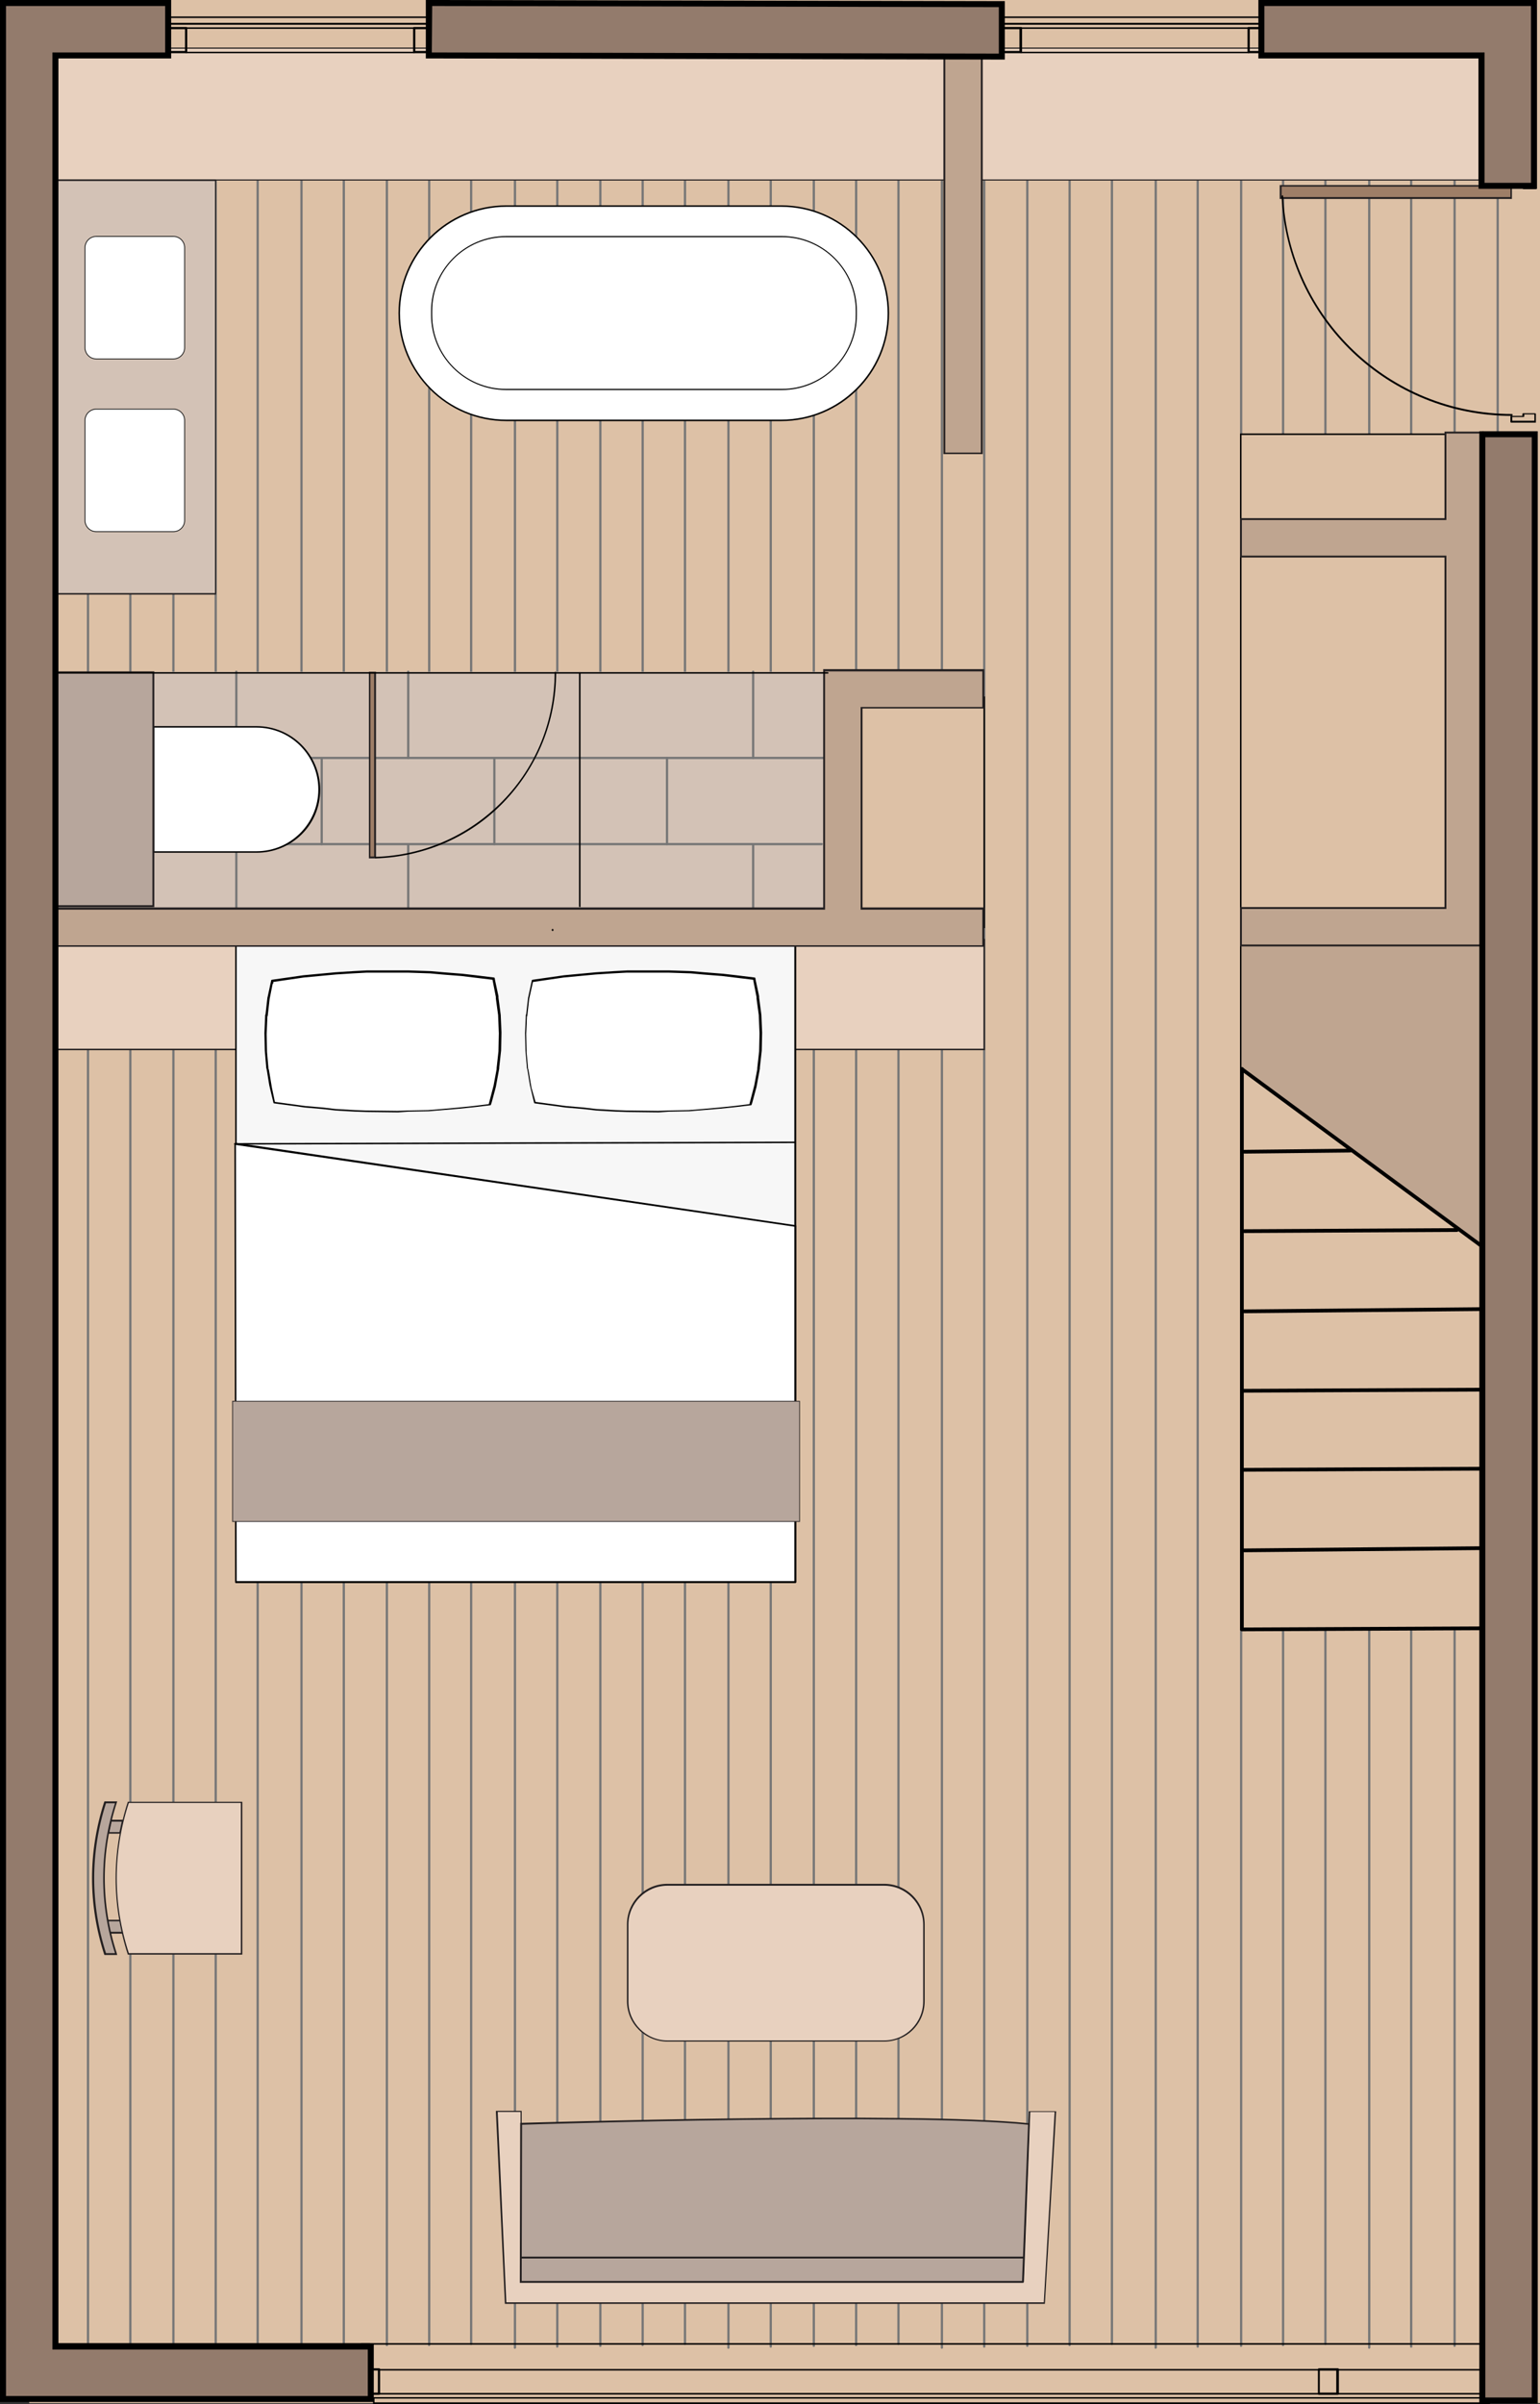 <?xml version="1.0" encoding="UTF-8"?> <svg xmlns="http://www.w3.org/2000/svg" width="411.2" height="641.7" xml:space="preserve" version="1.1"><rect width="100%" height="100%" fill="#333333" stroke="none"/>  <g> <title>Layer 1</title> <g id="svg_1"> <g id="svg_2"> <rect id="svg_3" height="641.4" width="403.4" fill="#DDC1A6" y="0" x="7.8"></rect> </g> <g id="svg_4"> <path id="svg_5" d="m125.8,625.9c-0.2,0 -0.3,-0.1 -0.3,-0.3l0,-587.1c0,-0.2 0.1,-0.3 0.3,-0.3s0.3,0.1 0.3,0.3l0,587.1c0,0.2 -0.1,0.3 -0.3,0.3z" fill="#767676"></path> </g> <g id="svg_6"> <path id="svg_7" d="m114.6,626.2c-0.2,0 -0.3,-0.1 -0.3,-0.3l0,-587.4c0,-0.2 0.1,-0.3 0.3,-0.3s0.3,0.1 0.3,0.3l0,587.4c0,0.1 -0.2,0.3 -0.3,0.3z" fill="#767676"></path> </g> <g id="svg_8"> <path id="svg_9" d="m137.5,626.9c-0.2,0 -0.3,-0.1 -0.3,-0.3l0,-587.9c0,-0.2 0.1,-0.3 0.3,-0.3s0.3,0.1 0.3,0.3l0,587.9c0,0.1 -0.1,0.3 -0.3,0.3z" fill="#767676"></path> </g> <g id="svg_10"> <path id="svg_11" d="m148.8,626.6c-0.2,0 -0.3,-0.1 -0.3,-0.3l0,-587.6c0,-0.2 0.1,-0.3 0.3,-0.3s0.3,0.1 0.3,0.3l0,587.6c0,0.2 -0.2,0.3 -0.3,0.3z" fill="#767676"></path> </g> <g id="svg_12"> <path id="svg_13" d="m160.3,626.4c-0.2,0 -0.3,-0.1 -0.3,-0.3l0,-587.4c0,-0.2 0.1,-0.3 0.3,-0.3s0.3,0.1 0.3,0.3l0,587.4c0,0.2 -0.1,0.3 -0.3,0.3z" fill="#767676"></path> </g> <g id="svg_14"> <path id="svg_15" d="m182.9,625.9c-0.2,0 -0.3,-0.1 -0.3,-0.3l0,-587.1c0,-0.2 0.1,-0.3 0.3,-0.3s0.3,0.1 0.3,0.3l0,587.1c0,0.2 -0.2,0.3 -0.3,0.3z" fill="#767676"></path> </g> <g id="svg_16"> <path id="svg_17" d="m171.6,626.2c-0.2,0 -0.3,-0.1 -0.3,-0.3l0,-587.4c0,-0.2 0.1,-0.3 0.3,-0.3s0.3,0.1 0.3,0.3l0,587.4c0,0.1 -0.2,0.3 -0.3,0.3z" fill="#767676"></path> </g> <g id="svg_18"> <path id="svg_19" d="m194.5,626.9c-0.2,0 -0.3,-0.1 -0.3,-0.3l0,-587.9c0,-0.2 0.1,-0.3 0.3,-0.3s0.3,0.1 0.3,0.3l0,587.9c0,0.1 -0.1,0.3 -0.3,0.3z" fill="#767676"></path> </g> <g id="svg_20"> <path id="svg_21" d="m205.8,626.6c-0.2,0 -0.3,-0.1 -0.3,-0.3l0,-587.6c0,-0.2 0.1,-0.3 0.3,-0.3s0.3,0.1 0.3,0.3l0,587.6c0,0.2 -0.1,0.3 -0.3,0.3z" fill="#767676"></path> </g> <g id="svg_22"> <path id="svg_23" d="m217.3,626.4c-0.2,0 -0.3,-0.1 -0.3,-0.3l0,-587.4c0,-0.2 0.1,-0.3 0.3,-0.3s0.3,0.1 0.3,0.3l0,587.4c0,0.2 -0.1,0.3 -0.3,0.3z" fill="#767676"></path> </g> <g id="svg_24"> <path id="svg_25" d="m239.9,625.9c-0.2,0 -0.3,-0.1 -0.3,-0.3l0,-587.1c0,-0.2 0.1,-0.3 0.3,-0.3s0.3,0.1 0.3,0.3l0,587.1c0,0.2 -0.2,0.3 -0.3,0.3z" fill="#767676"></path> </g> <g id="svg_26"> <path id="svg_27" d="m228.6,626.2c-0.2,0 -0.3,-0.1 -0.3,-0.3l0,-587.4c0,-0.2 0.1,-0.3 0.3,-0.3s0.3,0.1 0.3,0.3l0,587.4c0,0.1 -0.1,0.3 -0.3,0.3z" fill="#767676"></path> </g> <g id="svg_28"> <path id="svg_29" d="m11.8,625.7c-0.2,0 -0.3,-0.1 -0.3,-0.3l0,-587.1c0,-0.2 0.1,-0.3 0.3,-0.3s0.3,0.1 0.3,0.3l0,587.1c0,0.2 -0.1,0.3 -0.3,0.3z" fill="#767676"></path> </g> <g id="svg_30"> <path id="svg_31" d="m23.5,626.7c-0.2,0 -0.3,-0.1 -0.3,-0.3l0,-587.9c0,-0.2 0.1,-0.3 0.3,-0.3s0.3,0.1 0.3,0.3l0,587.9c0,0.1 -0.2,0.3 -0.3,0.3z" fill="#767676"></path> </g> <g id="svg_32"> <path id="svg_33" d="m34.8,626.4c-0.2,0 -0.3,-0.1 -0.3,-0.3l0,-587.6c0,-0.2 0.1,-0.3 0.3,-0.3s0.3,0.1 0.3,0.3l0,587.6c0,0.2 -0.2,0.3 -0.3,0.3z" fill="#767676"></path> </g> <g id="svg_34"> <path id="svg_35" d="m46.3,626.2c-0.2,0 -0.3,-0.1 -0.3,-0.3l0,-587.4c0,-0.2 0.1,-0.3 0.3,-0.3s0.3,0.1 0.3,0.3l0,587.4c0,0.2 -0.2,0.3 -0.3,0.3z" fill="#767676"></path> </g> <g id="svg_36"> <path id="svg_37" d="m68.8,625.7c-0.2,0 -0.3,-0.1 -0.3,-0.3l0,-587.1c0,-0.2 0.1,-0.3 0.3,-0.3s0.3,0.1 0.3,0.3l0,587.1c0,0.2 -0.1,0.3 -0.3,0.3z" fill="#767676"></path> </g> <g id="svg_38"> <path id="svg_39" d="m57.6,626c-0.2,0 -0.3,-0.1 -0.3,-0.3l0,-587.4c0,-0.2 0.1,-0.3 0.3,-0.3s0.3,0.1 0.3,0.3l0,587.4c0,0.1 -0.2,0.3 -0.3,0.3z" fill="#767676"></path> </g> <g id="svg_40"> <path id="svg_41" d="m80.5,626.7c-0.2,0 -0.3,-0.1 -0.3,-0.3l0,-587.9c0,-0.2 0.1,-0.3 0.3,-0.3s0.3,0.1 0.3,0.3l0,587.9c0,0.1 -0.1,0.3 -0.3,0.3z" fill="#767676"></path> </g> <g id="svg_42"> <path id="svg_43" d="m91.8,626.4c-0.2,0 -0.3,-0.1 -0.3,-0.3l0,-587.6c0,-0.2 0.1,-0.3 0.3,-0.3s0.3,0.1 0.3,0.3l0,587.6c0,0.2 -0.2,0.3 -0.3,0.3z" fill="#767676"></path> </g> <g id="svg_44"> <path id="svg_45" d="m103.3,626.2c-0.2,0 -0.3,-0.1 -0.3,-0.3l0,-587.4c0,-0.2 0.1,-0.3 0.3,-0.3s0.3,0.1 0.3,0.3l0,587.4c0,0.2 -0.1,0.3 -0.3,0.3z" fill="#767676"></path> </g> <g id="svg_46"> <path id="svg_47" d="m251.5,626.9c-0.2,0 -0.3,-0.1 -0.3,-0.3l0,-587.9c0,-0.2 0.1,-0.3 0.3,-0.3s0.3,0.1 0.3,0.3l0,587.9c0,0.1 -0.1,0.3 -0.3,0.3z" fill="#767676"></path> </g> <g id="svg_48"> <path id="svg_49" d="m262.8,626.6c-0.2,0 -0.3,-0.1 -0.3,-0.3l0,-587.6c0,-0.2 0.1,-0.3 0.3,-0.3s0.3,0.1 0.3,0.3l0,587.6c0,0.2 -0.1,0.3 -0.3,0.3z" fill="#767676"></path> </g> <g id="svg_50"> <path id="svg_51" d="m274.3,626.4c-0.2,0 -0.3,-0.1 -0.3,-0.3l0,-582.3c0,-0.2 0.1,-0.3 0.3,-0.3s0.3,0.1 0.3,0.3l0,582.3c0,0.2 -0.1,0.3 -0.3,0.3z" fill="#767676"></path> </g> <g id="svg_52"> <path id="svg_53" d="m296.9,625.9c-0.2,0 -0.3,-0.1 -0.3,-0.3l0,-581.8c0,-0.2 0.1,-0.3 0.3,-0.3s0.3,0.1 0.3,0.3l0,581.8c0,0.2 -0.1,0.3 -0.3,0.3z" fill="#767676"></path> </g> <g id="svg_54"> <path id="svg_55" d="m285.6,626.2c-0.2,0 -0.3,-0.1 -0.3,-0.3l0,-582c0,-0.2 0.1,-0.3 0.3,-0.3s0.3,0.1 0.3,0.3l0,582c0,0.1 -0.1,0.3 -0.3,0.3z" fill="#767676"></path> </g> <g id="svg_56"> <path id="svg_57" d="m308.6,626.9c-0.2,0 -0.3,-0.1 -0.3,-0.3l0,-582.5c0,-0.2 0.1,-0.3 0.3,-0.3s0.3,0.1 0.3,0.3l0,582.5c0,0.1 -0.2,0.3 -0.3,0.3z" fill="#767676"></path> </g> <g id="svg_58"> <path id="svg_59" d="m319.8,626.6c-0.2,0 -0.3,-0.1 -0.3,-0.3l0,-582.2c0,-0.2 0.1,-0.3 0.3,-0.3s0.3,0.1 0.3,0.3l0,582.3c0,0.1 -0.1,0.2 -0.3,0.2z" fill="#767676"></path> </g> <g id="svg_60"> <path id="svg_61" d="m331.4,626.4c-0.2,0 -0.3,-0.1 -0.3,-0.3l0,-582.1c0,-0.2 0.1,-0.3 0.3,-0.3s0.3,0.1 0.3,0.3l0,582.1c0,0.2 -0.2,0.3 -0.3,0.3z" fill="#767676"></path> </g> <g id="svg_62"> <path id="svg_63" d="m353.9,625.9c-0.2,0 -0.3,-0.1 -0.3,-0.3l0,-589.1c0,-0.2 0.1,-0.3 0.3,-0.3s0.3,0.1 0.3,0.3l0,589.1c0,0.2 -0.1,0.3 -0.3,0.3z" fill="#767676"></path> </g> <g id="svg_64"> <path id="svg_65" d="m342.6,626.2c-0.2,0 -0.3,-0.1 -0.3,-0.3l0,-589.4c0,-0.2 0.1,-0.3 0.3,-0.3s0.3,0.1 0.3,0.3l0,589.4c0,0.1 -0.1,0.3 -0.3,0.3z" fill="#767676"></path> </g> <g id="svg_66"> <path id="svg_67" d="m365.6,626.9c-0.2,0 -0.3,-0.1 -0.3,-0.3l0,-589.9c0,-0.2 0.1,-0.3 0.3,-0.3s0.3,0.1 0.3,0.3l0,589.9c0,0.1 -0.2,0.3 -0.3,0.3z" fill="#767676"></path> </g> <g id="svg_68"> <path id="svg_69" d="m376.8,626.6c-0.2,0 -0.3,-0.1 -0.3,-0.3l0,-589.6c0,-0.2 0.1,-0.3 0.3,-0.3s0.3,0.1 0.3,0.3l0,589.6c0.1,0.2 -0.1,0.3 -0.3,0.3z" fill="#767676"></path> </g> <g id="svg_70"> <path id="svg_71" d="m388.4,626.4c-0.2,0 -0.3,-0.1 -0.3,-0.3l0,-589.4c0,-0.2 0.1,-0.3 0.3,-0.3s0.3,0.1 0.3,0.3l0,589.4c0,0.2 -0.2,0.3 -0.3,0.3z" fill="#767676"></path> </g> <g id="svg_72"> <path id="svg_73" d="m399.9,626.4c-0.2,0 -0.3,-0.1 -0.3,-0.3l0,-589.4c0,-0.2 0.1,-0.3 0.3,-0.3s0.3,0.1 0.3,0.3l0,589.4c0,0.2 -0.1,0.3 -0.3,0.3z" fill="#767676"></path> </g> <g id="svg_74"> <rect id="svg_75" height="61.5" width="37.8" fill="#DDC1A6" y="186" x="225"></rect> <path id="svg_76" d="m263,247.7l-38.2,0l0,-61.8l38.2,0l0,61.8zm-37.8,-0.4l37.4,0l0,-61.1l-37.4,0l0,61.1z"></path> </g> <g id="svg_77"> <rect id="svg_78" height="234.1" width="78.6" fill="#DDC1A6" y="115.9" x="331.3"></rect> <path id="svg_79" d="m410,350.2l-78.9,0l0,-234.5l78.9,0l0,234.5zm-78.5,-0.4l78.2,0l0,-233.7l-78.2,0l0,233.7z"></path> </g> <g id="svg_80"> <rect id="svg_81" height="68.2" width="218.9" fill="#D3C2B6" y="179.3" x="2.1"></rect> </g> <g id="svg_82"> <path id="svg_83" d="m132,225.6c-0.2,0 -0.3,-0.1 -0.3,-0.3l0,-22.9c0,-0.2 0.1,-0.3 0.3,-0.3s0.3,0.1 0.3,0.3l0,22.9c0,0.2 -0.1,0.3 -0.3,0.3z" fill="#767676"></path> </g> <g id="svg_84"> <path id="svg_85" d="m201.1,248.7c-0.2,0 -0.3,-0.1 -0.3,-0.3l0,-23c0,-0.2 0.1,-0.3 0.3,-0.3s0.3,0.1 0.3,0.3l0,23c0,0.1 -0.1,0.3 -0.3,0.3z" fill="#767676"></path> </g> <g id="svg_86"> <path id="svg_87" d="m219.4,225.6l-174.7,0c-0.2,0 -0.3,-0.1 -0.3,-0.3s0.1,-0.3 0.3,-0.3l174.7,0c0.2,0 0.3,0.1 0.3,0.3s-0.2,0.3 -0.3,0.3z" fill="#767676"></path> </g> <g id="svg_88"> <path id="svg_89" d="m221.9,248.7l-104.7,0c-0.2,0 -0.3,-0.1 -0.3,-0.3s0.1,-0.3 0.3,-0.3l104.7,0c0.2,0 0.3,0.1 0.3,0.3s-0.1,0.3 -0.3,0.3z" fill="#767676"></path> </g> <g id="svg_90"> <path id="svg_91" d="m178.1,225.6c-0.2,0 -0.3,-0.1 -0.3,-0.3l0,-23c0,-0.2 0.1,-0.3 0.3,-0.3s0.3,0.1 0.3,0.3l0,23c0,0.2 -0.1,0.3 -0.3,0.3z" fill="#767676"></path> </g> <g id="svg_92"> <path id="svg_93" d="m201.1,202.6c-0.2,0 -0.3,-0.1 -0.3,-0.3l0,-23c0,-0.2 0.1,-0.3 0.3,-0.3s0.3,0.1 0.3,0.3l0,23c0,0.2 -0.1,0.3 -0.3,0.3z" fill="#767676"></path> </g> <g id="svg_94"> <path id="svg_95" d="m220,202.6l-175.3,0c-0.2,0 -0.3,-0.1 -0.3,-0.3s0.1,-0.3 0.3,-0.3l175.3,0c0.2,0 0.3,0.1 0.3,0.3s-0.1,0.3 -0.3,0.3z" fill="#767676"></path> </g> <g id="svg_96"> <path id="svg_97" d="m85.9,225.6c-0.2,0 -0.3,-0.1 -0.3,-0.3l0,-22.9c0,-0.2 0.1,-0.3 0.3,-0.3s0.3,0.1 0.3,0.3l0,22.9c0,0.2 -0.1,0.3 -0.3,0.3z" fill="#767676"></path> </g> <g id="svg_98"> <path id="svg_99" d="m109,248.7c-0.2,0 -0.3,-0.1 -0.3,-0.3l0,-23c0,-0.2 0.1,-0.3 0.3,-0.3s0.3,0.1 0.3,0.3l0,23c0,0.1 -0.1,0.3 -0.3,0.3z" fill="#767676"></path> </g> <g id="svg_100"> <path id="svg_101" d="m175.9,248.7l-104.7,0c-0.2,0 -0.3,-0.1 -0.3,-0.3s0.1,-0.3 0.3,-0.3l104.7,0c0.2,0 0.3,0.1 0.3,0.3s-0.2,0.3 -0.3,0.3z" fill="#767676"></path> </g> <g id="svg_102"> <path id="svg_103" d="m109,202.6c-0.2,0 -0.3,-0.1 -0.3,-0.3l0,-23c0,-0.2 0.1,-0.3 0.3,-0.3s0.3,0.1 0.3,0.3l0,23c0,0.2 -0.1,0.3 -0.3,0.3z" fill="#767676"></path> </g> <g id="svg_104"> <path id="svg_105" d="m63.1,248.7c-0.2,0 -0.3,-0.1 -0.3,-0.3l0,-23c0,-0.2 0.1,-0.3 0.3,-0.3s0.3,0.1 0.3,0.3l0,23c0,0.1 -0.1,0.3 -0.3,0.3z" fill="#767676"></path> </g> <g id="svg_106"> <path id="svg_107" d="m130,248.7l-104.7,0c-0.2,0 -0.3,-0.1 -0.3,-0.3s0.1,-0.3 0.3,-0.3l104.7,0c0.2,0 0.3,0.1 0.3,0.3s-0.2,0.3 -0.3,0.3z" fill="#767676"></path> </g> <g id="svg_108"> <path id="svg_109" d="m63.1,202.6c-0.2,0 -0.3,-0.1 -0.3,-0.3l0,-23c0,-0.2 0.1,-0.3 0.3,-0.3s0.3,0.1 0.3,0.3l0,23c0,0.2 -0.1,0.3 -0.3,0.3z" fill="#767676"></path> </g> <g id="svg_110"> <g id="svg_111"> <polygon id="svg_112" points="132.6,563.6 139.1,563.6 139.1,609 273.1,609.1 274.8,563.6 281.7,563.6 278.8,614.8 135,614.7 " fill="#E8D1BF"></polygon> <path id="svg_113" d="m279,614.9l-0.2,0l-144,0l0,-0.2l-2.4,-51.3l6.9,0l0,0.2l0,45.3l133.7,0l1.7,-45.4l7.3,0l0,0.2l-3,51.2zm-143.8,-0.4l143.5,0l2.9,-50.8l-6.5,0l-1.7,45.4l-0.2,0l-134.2,0l0,-0.1l0,-45.3l-6.1,0l2.3,50.8z" fill="#231F20"></path> </g> <g id="svg_114"> <path id="svg_115" d="m139.1,566.8c0,0 103.8,-3.3 135.6,0.1l-1.6,42.2l-134,0l0,-42.3z" fill="#B7A69C"></path> <path id="svg_116" d="m273.3,609.3l-0.2,0l-134.3,0l0,-0.3l0.1,-42.4l0.2,0c1,0 104.2,-3.2 135.6,0.1l0.2,0l0,0.2l-1.6,42.4zm-134,-0.5l133.6,0l1.6,-41.7c-31,-3.2 -129.6,-0.2 -135.1,0l-0.1,41.7z" fill="#231F20"></path> </g> <g id="svg_117"> <line id="svg_118" y2="602.6" x2="273.4" y1="602.6" x1="139.1" fill="#B7A69C"></line> <rect id="svg_119" height="0.5" width="134.3" fill="#231F20" y="602.3" x="139.1"></rect> </g> </g> <g id="svg_120"> <rect id="svg_121" height="29.4" width="248.9" fill="#E8D1BF" y="250.7" x="13.9"></rect> <path id="svg_122" d="m263,280.3l-249.3,0l0,-29.7l249.3,0l0,29.7zm-248.9,-0.4l248.5,0l0,-29l-248.5,0l0,29z" fill="#231F20"></path> </g> <g id="svg_123"> <rect id="svg_124" height="35.2" width="391" fill="#E8D1BF" y="12.9" x="4"></rect> <path id="svg_125" d="m395.1,48.2l-391.3,0l0,-35.5l391.3,0l0,35.5zm-390.9,-0.3l390.6,0l0,-34.9l-390.6,0l0,34.9z" fill="#231F20"></path> </g> <g id="svg_126"> <g id="svg_127"> <rect id="svg_128" height="170.6" width="149.4" fill="#F7F7F7" transform="matrix(-1 -1.224647e-16 1.224647e-16 -1 275.31 673.918)" y="251.7" x="63"></rect> <path id="svg_129" d="m212.3,422.5l-149.3,0c-0.1,0 -0.2,-0.1 -0.2,-0.2l0,-170.6c0,-0.1 0.1,-0.2 0.2,-0.2l149.4,0c0.1,0 0.2,0.1 0.2,0.2l0,170.6c0,0.1 -0.1,0.2 -0.3,0.2zm-149.1,-0.5l148.9,0l0,-170.1l-148.9,0l0,170.1z"></path> </g> <g id="svg_130"> <path id="svg_131" d="m62.7,305.5c-0.1,0 -0.2,-0.1 -0.2,-0.2c0,-0.1 0.1,-0.2 0.2,-0.2l149.5,-0.4l0,0c0.1,0 0.2,0.1 0.2,0.2c0,0.1 -0.1,0.2 -0.2,0.2l-149.5,0.4c0,0 0,0 0,0z"></path> </g> <g id="svg_132"> <polygon id="svg_133" points="63,422.2 212.3,422.2 212.3,327.2 62.7,305.3 " fill="#FFFFFF"></polygon> <path id="svg_134" d="m212.3,422.5l-149.3,0c-0.1,0 -0.2,-0.1 -0.2,-0.2l-0.2,-117c0,-0.1 0,-0.1 0.1,-0.2c0.1,0 0.1,-0.1 0.2,-0.1l149.5,22c0.1,0 0.2,0.1 0.2,0.2l0,95c0,0.2 -0.1,0.3 -0.3,0.3zm-149.1,-0.5l148.9,0l0,-94.6l-149.1,-21.8l0.2,116.4z"></path> </g> <g id="svg_135"> <rect id="svg_136" height="32.1" width="151.4" fill="#B7A69C" transform="matrix(-1 -1.224647e-16 1.224647e-16 -1 275.536 780.08)" y="374" x="62.1"></rect> <path id="svg_137" d="m213.6,406.2l-151.6,0l0,-32.3l151.6,0l0,32.3zm-151.4,-0.2l151.2,0l0,-31.9l-151.2,0l0,31.9z" fill="#231F20"></path> </g> <g id="svg_138"> <polygon id="svg_139" points="72.6,261.8 72.6,261.8 71.8,266 71.8,266 71.7,266.4 71.7,266.4 71.2,270.8 71.1,271 71.1,271 70.9,275.7 71,280.4 71,280.4 71,280.5 71,280.5 71.4,285 71.4,285 71.5,285.3 71.5,285.3 72.2,289.7 72.2,289.7 72.3,290.1 72.3,290.1 73.2,294.3 77.9,294.9 77.9,294.9 81.5,295.4 81.5,295.4 86.2,295.7 86.2,295.7 89.6,296.1 89.6,296.1 94.9,296.4 94.9,296.4 97.9,296.5 97.9,296.5 106.3,296.6 109.1,296.5 109.1,296.5 114.5,296.4 114.5,296.4 118.2,296.1 118.2,296.1 122.8,295.7 122.8,295.7 126.7,295.4 126.7,295.4 130.9,294.9 130.9,294.9 131.1,294.3 131.1,294.3 132.2,290.1 132.2,290.1 132.3,289.7 133.1,285.3 133.1,285.3 133.1,285 133.6,280.5 133.6,280.5 133.6,280.4 133.7,275.7 133.5,271 133.5,270.8 132.9,266.4 132.9,266 132.9,266 132,261.8 131.9,261.2 131.9,261.2 127,260.6 127,260.6 123.4,260.2 123.4,260.2 118.3,259.8 118.3,259.8 115,259.5 115,259.5 109,259.3 98,259.3 94.3,259.5 94.3,259.5 89.5,259.8 89.5,259.8 85.4,260.2 85.4,260.2 81,260.6 81,260.6 76.8,261.2 76.8,261.2 " fill="#FFFFFF" clip-rule="evenodd" fill-rule="evenodd"></polygon> <path id="svg_140" d="m106.3,296.9l-8.4,-0.1l-3.1,-0.1l-5.2,-0.3l-3.5,-0.4l-4.7,-0.4l-3.6,-0.5l-4.6,-0.6c-0.1,0 -0.2,-0.1 -0.2,-0.2l-1.1,-4.6l-0.7,-4.3l-0.1,-0.3l-0.4,-4.7l-0.1,-4.7l0.2,-4.7c0,0 0,-0.1 0,-0.1l0.1,-0.2l0.5,-4.4l0.1,-0.4l0.9,-4.2c0,-0.1 0.1,-0.2 0.2,-0.2l8.4,-1.2l8.6,-0.8l4.7,-0.3l3.7,-0.2l11,0l6,0.2l3.4,0.3l5.1,0.4l3.5,0.4l4.9,0.6c0.1,0 0.2,0.1 0.2,0.2l0.1,0.6l0.9,4.2l0,0.4l0.6,4.6l0.2,4.7l-0.1,4.8l-0.5,4.5l0,0.3l-0.9,4.9l-1.1,4.1l-0.2,0.6c0,0.1 -0.1,0.2 -0.2,0.2l-4.2,0.5l-3.9,0.4l-8.3,0.7l-5.4,0.1l-2.8,0.2zm-32.9,-2.8l8.1,1.1l4.7,0.4l3.4,0.4l5.2,0.3l3,0.1l8.3,0.1l2.8,-0.1l5.4,-0.1l3.7,-0.3l4.5,-0.4l3.9,-0.4l4.1,-0.5l0.1,-0.4l1.2,-4.6l0.8,-4.3l0,-0.3l0.5,-4.5l0,-0.1l0.1,-4.7l-0.2,-4.9l-0.6,-4.4l0,-0.4l-0.9,-4.6l-8.3,-1l-5.1,-0.4l-3.3,-0.3l-6,-0.2l-10.8,0l-3.7,0.2l-4.7,0.3l-8.5,0.8l-8.2,1.2l-0.9,4.5l-0.5,4.4c0,0 0,0.1 0,0.1l-0.1,0.2l-0.2,4.7l0.1,4.8l0.4,4.5l0.1,0.2l0.8,4.8l0.8,3.8zm-2.2,-23.3l0,0l0,0z"></path> </g> <g id="svg_141"> <polygon id="svg_142" points="142.2,261.8 142.2,261.8 141.4,266 141.4,266 141.3,266.4 141.3,266.4 140.8,270.8 140.7,271 140.7,271 140.5,275.7 140.6,280.4 140.6,280.4 140.6,280.5 140.6,280.5 141,285 141,285 141.1,285.3 141.1,285.3 141.8,289.7 141.8,289.7 141.9,290.1 141.9,290.1 142.8,294.3 147.5,294.9 147.5,294.9 151.1,295.4 151.1,295.4 155.8,295.7 155.8,295.7 159.2,296.1 159.2,296.1 164.4,296.4 164.5,296.4 167.5,296.5 167.5,296.5 175.8,296.6 178.7,296.5 178.7,296.5 184.1,296.4 184.1,296.4 187.8,296.1 187.8,296.1 192.4,295.7 192.4,295.7 196.3,295.4 196.3,295.4 200.5,294.9 200.5,294.9 200.7,294.3 200.7,294.3 201.8,290.1 201.8,290.1 201.9,289.7 202.7,285.3 202.7,285.3 202.7,285 203.2,280.5 203.2,280.5 203.2,280.4 203.3,275.7 203.1,271 203.1,270.8 202.5,266.4 202.5,266 202.5,266 201.6,261.8 201.5,261.2 201.5,261.2 196.6,260.6 196.6,260.6 193,260.2 193,260.2 187.9,259.8 187.9,259.8 184.6,259.5 184.6,259.5 178.6,259.3 167.6,259.3 163.9,259.5 163.9,259.5 159.1,259.8 159.1,259.8 155,260.2 155,260.2 150.6,260.6 150.6,260.6 146.4,261.2 146.4,261.2 " fill="#FFFFFF" clip-rule="evenodd" fill-rule="evenodd"></polygon> <path id="svg_143" d="m175.9,296.9l-8.4,-0.1l-3.1,-0.1l-5.2,-0.3l-3.5,-0.4l-4.7,-0.4l-3.6,-0.5l-4.6,-0.6c-0.1,0 -0.2,-0.1 -0.2,-0.2l-1.1,-4.6l-0.7,-4.3l-0.1,-0.3l-0.4,-4.7l-0.1,-4.7l0.2,-4.7c0,0 0,-0.1 0,-0.1l0.1,-0.2l0.5,-4.4l0.1,-0.4l0.9,-4.2c0,-0.1 0.1,-0.2 0.2,-0.2l8.4,-1.2l8.6,-0.8l4.7,-0.3l3.7,-0.2l11,0l6,0.2l3.4,0.3l5.1,0.4l3.5,0.4l4.9,0.6c0.1,0 0.2,0.1 0.2,0.2l0.1,0.6l0.9,4.2l0,0.4l0.6,4.6l0.2,4.7l-0.1,4.8l-0.5,4.5l0,0.3l-0.9,4.9l-1.1,4.1l-0.2,0.6c0,0.1 -0.1,0.2 -0.2,0.2l-4.2,0.5l-3.9,0.4l-8.3,0.7l-5.4,0.1l-2.8,0.2zm-32.9,-2.8l8.1,1.1l4.7,0.4l3.4,0.4l5.2,0.3l3,0.1l8.3,0.1l2.8,-0.1l5.4,-0.1l3.7,-0.3l4.5,-0.4l3.9,-0.4l4.1,-0.5l0.1,-0.4l1.2,-4.6l0.8,-4.3l0,-0.3l0.5,-4.5l0,-0.1l0.1,-4.7l-0.2,-4.9l-0.6,-4.4l0,-0.4l-0.9,-4.6l-8.3,-1l-5.1,-0.4l-3.3,-0.3l-6,-0.2l-11,0l-3.7,0.2l-4.7,0.3l-8.5,0.8l-8.2,1.2l-1,4.5l-0.5,4.4c0,0 0,0.1 0,0.1l-0.1,0.2l-0.2,4.7l0.1,4.8l0.4,4.5l0.1,0.2l0.8,4.8l1.1,3.8zm-2.2,-23.3l0,0l0,0z"></path> </g> </g> <g id="svg_144"> <path id="svg_145" d="m85.2,210.7c0,-9.2 -7.5,-16.7 -16.7,-16.7l-27.6,0l0,33.4l27.6,0c9.2,0 16.7,-7.5 16.7,-16.7z" fill="#FFFFFF"></path> <path id="svg_146" d="m68.5,227.6l-27.6,0c-0.1,0 -0.2,-0.1 -0.2,-0.2l0,-33.4c0,-0.1 0.1,-0.2 0.2,-0.2l27.6,0c9.4,0 17,7.6 17,17s-7.6,16.8 -17,16.8zm-27.3,-0.4l27.3,0c9.1,0 16.5,-7.4 16.5,-16.5s-7.4,-16.5 -16.5,-16.5l-27.3,0l0,33z"></path> </g> <g id="svg_147"> <rect id="svg_148" height="110.4" width="45.5" fill="#D3C2B6" y="48.1" x="12"></rect> <path id="svg_149" d="m57.7,158.7l-45.9,0l0,-110.8l45.9,0l0,110.8zm-45.5,-0.4l45.2,0l0,-110l-45.2,0l0,110z" fill="#231F20"></path> </g> <g id="svg_150"> <path id="svg_151" d="m208.6,112.2l-73.4,0c-15.8,0 -28.6,-12.8 -28.6,-28.6l0,0c0,-15.8 12.8,-28.6 28.6,-28.6l73.4,0c15.8,0 28.6,12.8 28.6,28.6l0,0c0,15.8 -12.8,28.6 -28.6,28.6z" fill="#FFFFFF"></path> <path id="svg_152" d="m208.6,112.4l-73.4,0c-15.9,0 -28.8,-12.9 -28.8,-28.8s12.9,-28.8 28.8,-28.8l73.4,0c15.9,0 28.8,12.9 28.8,28.8s-12.9,28.8 -28.8,28.8zm-73.4,-57.2c-15.6,0 -28.4,12.7 -28.4,28.4s12.7,28.4 28.4,28.4l73.4,0c15.6,0 28.4,-12.7 28.4,-28.4s-12.7,-28.4 -28.4,-28.4l-73.4,0z"></path> </g> <g id="svg_153"> <path id="svg_154" d="m208.8,104l-73.7,0c-11,0 -19.8,-8.9 -19.8,-19.8l0,-1.1c0,-11 8.9,-19.8 19.8,-19.8l73.7,0c11,0 19.8,8.9 19.8,19.8l0,1.1c0,10.9 -8.9,19.8 -19.8,19.8z" fill="#FFFFFF"></path> <path id="svg_155" d="m135.1,104.1c-11,0 -20,-9 -20,-20l0,-1.1c0,-11 9,-20 20,-20l73.7,0c11,0 20,9 20,20l0,1.1c0,11 -9,20 -20,20l-73.7,0zm0,-40.8c-10.9,0 -19.7,8.8 -19.7,19.7l0,1.1c0,10.9 8.8,19.7 19.7,19.7l73.7,0c10.9,0 19.7,-8.8 19.7,-19.7l0,-1.1c0,-10.9 -8.8,-19.7 -19.7,-19.7l-73.7,0z"></path> </g> <g id="svg_156"> <path id="svg_157" d="m46.3,95.8l-20.6,0c-1.7,0 -3,-1.3 -3,-3l0,-26.7c0,-1.7 1.3,-3 3,-3l20.6,0c1.7,0 3,1.3 3,3l0,26.7c0,1.6 -1.3,3 -3,3z" fill="#FFFFFF"></path> <path id="svg_158" d="m46.3,95.9l-20.6,0c-1.7,0 -3.1,-1.4 -3.1,-3.1l0,-26.7c0,-1.7 1.4,-3.1 3.1,-3.1l20.6,0c1.7,0 3.1,1.4 3.1,3.1l0,26.7c0,1.7 -1.4,3.1 -3.1,3.1zm-20.6,-32.7c-1.6,0 -2.9,1.3 -2.9,2.9l0,26.7c0,1.6 1.3,2.9 2.9,2.9l20.6,0c1.6,0 2.9,-1.3 2.9,-2.9l0,-26.7c0,-1.6 -1.3,-2.9 -2.9,-2.9l-20.6,0z"></path> </g> <g id="svg_159"> <path id="svg_160" d="m46.3,141.9l-20.6,0c-1.7,0 -3,-1.3 -3,-3l0,-26.7c0,-1.7 1.3,-3 3,-3l20.6,0c1.7,0 3,1.3 3,3l0,26.7c0,1.6 -1.3,3 -3,3z" fill="#FFFFFF"></path> <path id="svg_161" d="m46.3,142l-20.6,0c-1.7,0 -3.1,-1.4 -3.1,-3.1l0,-26.7c0,-1.7 1.4,-3.1 3.1,-3.1l20.6,0c1.7,0 3.1,1.4 3.1,3.1l0,26.7c0,1.7 -1.4,3.1 -3.1,3.1zm-20.6,-32.7c-1.6,0 -2.9,1.3 -2.9,2.9l0,26.7c0,1.6 1.3,2.9 2.9,2.9l20.6,0c1.6,0 2.9,-1.3 2.9,-2.9l0,-26.7c0,-1.6 -1.3,-2.9 -2.9,-2.9l-20.6,0z"></path> </g> <g id="svg_162"> <path id="svg_163" d="m236.1,544.7l-57.9,0c-5.8,0 -10.6,-4.7 -10.6,-10.6l0,-20.5c0,-5.8 4.7,-10.6 10.6,-10.6l57.9,0c5.8,0 10.6,4.7 10.6,10.6l0,20.5c0,5.9 -4.7,10.6 -10.6,10.6z" fill="#E8D1BF"></path> <path id="svg_164" d="m236.1,544.9l-57.9,0c-5.9,0 -10.8,-4.8 -10.8,-10.8l0,-20.5c0,-5.9 4.8,-10.8 10.8,-10.8l57.9,0c5.9,0 10.8,4.8 10.8,10.8l0,20.5c0,6 -4.8,10.8 -10.8,10.8zm-57.9,-41.6c-5.7,0 -10.4,4.7 -10.4,10.4l0,20.5c0,5.7 4.7,10.4 10.4,10.4l57.9,0c5.7,0 10.4,-4.7 10.4,-10.4l0,-20.5c0,-5.7 -4.7,-10.4 -10.4,-10.4l-57.9,0z" fill="#231F20"></path> </g> <g id="svg_165"> <rect id="svg_166" height="62.4" width="27" fill="#B7A69C" y="179.5" x="13.9"></rect> <path id="svg_167" d="m41.2,242.1l-27.5,0l0,-62.9l27.5,0l0,62.9zm-27,-0.5l26.5,0l0,-61.9l-26.5,0l0,61.9z" fill="#231F20"></path> </g> <g id="svg_168"> <rect id="svg_169" height="88" width="63.4" fill="#BFA590" y="248.9" x="331.6"></rect> </g> <g id="svg_170"> <g id="svg_171"> <polygon id="svg_172" points="32.1,512.6 28.9,512.6 27.9,515.8 32.8,515.8 " fill="#B7A69C"></polygon> <path id="svg_173" d="m33.1,516.1l-5.5,0l1.1,-3.7l3.6,0l0.8,3.7zm-4.8,-0.5l4.3,0l-0.6,-2.8l-3,0l-0.7,2.8z" fill="#231F20"></path> </g> <g id="svg_174"> <polygon id="svg_175" points="29.6,486 32.8,486 32.1,489.2 28.9,489.2 " fill="#B7A69C"></polygon> <path id="svg_176" d="m32.3,489.4l-3.7,0l0.8,-3.7l3.7,0l-0.8,3.7zm-3.1,-0.4l2.7,0l0.6,-2.8l-2.7,0l-0.6,2.8z" fill="#231F20"></path> </g> <g id="svg_177"> <path id="svg_178" d="m28.1,481c-4.3,13.2 -4.3,27.3 0,40.5l2.9,0c-4.3,-13.2 -4.3,-27.3 0,-40.5l-2.9,0z" fill="#B7A69C"></path> <path id="svg_179" d="m31.3,521.8l-3.4,0l-0.1,-0.2c-4.3,-13.3 -4.3,-27.3 0,-40.6l0.1,-0.2l3.4,0l-0.1,0.3c-4.3,13.2 -4.3,27.1 0,40.3l0.1,0.4zm-3,-0.5l2.4,0c-4.2,-13.1 -4.2,-26.9 0,-40l-2.4,0c-4.2,13.1 -4.2,26.9 0,40z" fill="#231F20"></path> </g> <g id="svg_180"> <path id="svg_181" d="m34.2,481c-4.3,13.2 -4.3,27.3 0,40.5l30.2,0l0,-40.5l-30.2,0z" fill="#E8D1BF"></path> <path id="svg_182" d="m64.6,521.7l-30.5,0l0,-0.1c-4.3,-13.3 -4.3,-27.3 0,-40.6l0,-0.1l30.6,0l0,40.8l-0.1,0zm-30.2,-0.4l29.9,0l0,-40.1l-29.9,0c-4.3,13.1 -4.3,27 0,40.1z" fill="#231F20"></path> </g> </g> <g id="svg_183"> <polygon id="svg_184" points="230,242.5 230,188.9 262.5,188.9 262.5,178.9 220,178.9 220,242.5 11.8,242.5 11.8,252.5 262.5,252.5 262.5,242.5 " fill="#BFA590"></polygon> <path id="svg_185" d="m262.8,252.7l-251.2,0l0,-10.5l208.2,0l0,-63.6l43,0l0,10.5l-32.5,0l0,53.1l32.5,0l0,10.5zm-250.7,-0.4l250.2,0l0,-9.5l-32.5,0l0,-54.1l32.5,0l0,-9.5l-42,0l0,63.6l-208.2,0l0,9.5z" fill="#231F20"></path> </g> <g id="svg_186"> <polygon id="svg_187" points="385.9,115.5 385.9,138.5 331.4,138.5 331.4,148.5 385.9,148.5 385.9,242.4 331.4,242.4 331.4,252.4 395.9,252.4 395.9,148.5 395.9,143.5 395.9,115.5 " fill="#BFA590"></polygon> <path id="svg_188" d="m396.2,252.6l-65.1,0l0,-10.5l54.6,0l0,-93.3l-54.6,0l0,-10.5l54.6,0l0,-23.1l10.5,0l0,137.4zm-64.6,-0.5l64.1,0l0,-136.4l-9.5,0l0,23.1l-54.6,0l0,9.5l54.6,0l0,94.3l-54.6,0l0,9.5z" fill="#231F20"></path> </g> <g id="svg_189"> <g id="svg_190"> <rect id="svg_191" height="106.4" width="10" fill="#BFA590" y="14.7" x="252.2"></rect> <path id="svg_192" d="m262.4,121.2l-10.5,0l0,-106.8l10.5,0l0,106.8zm-10,-0.4l9.5,0l0,-105.9l-9.5,0l0,105.9z" fill="#231F20"></path> </g> </g> <g id="svg_193"> <path id="svg_194" d="m98.7,625.8l-2.2,0c-0.1,0 -0.2,-0.1 -0.2,-0.2s0.1,-0.2 0.2,-0.2l2.2,0c0.1,0 0.2,0.1 0.2,0.2s-0.1,0.2 -0.2,0.2z"></path> </g> <g id="svg_195"> <path id="svg_196" d="m154.8,242.1c-0.1,0 -0.2,-0.1 -0.2,-0.2l0,-62.3c0,-0.1 0.1,-0.2 0.2,-0.2s0.2,0.1 0.2,0.2l0,62.3c0.1,0 0,0.2 -0.2,0.2z"></path> </g> <g id="svg_197"> <polyline id="svg_198" points="341.9,52.8 403.5,52.8 403.5,49.6 341.9,49.6 341.9,52.8 " fill="#9E7E67"></polyline> <path id="svg_199" d="m403.7,53.1l-62,0l0,-3.7l62,0l0,3.7zm-61.5,-0.5l61.1,0l0,-2.8l-61.1,0l0,2.8z" fill="#231F20"></path> </g> <g id="svg_200"> <path id="svg_201" d="m410,50.5l-3.2,0c-0.1,0 -0.2,-0.1 -0.2,-0.2l0,-0.5l-3,0c-0.1,0 -0.2,-0.1 -0.2,-0.2l0,-1.4c0,-0.1 0.1,-0.2 0.2,-0.2l6.5,0c0.1,0 0.2,0.1 0.2,0.2l0,2.2c-0.1,0 -0.2,0.1 -0.3,0.1zm-3,-0.4l2.8,0l0,-1.7l-6,0l0,1l3,0c0.1,0 0.2,0.1 0.2,0.2l0,0.5z"></path> </g> <g id="svg_202"> <path id="svg_203" d="m410,112.8l-6.5,0c-0.1,0 -0.2,-0.1 -0.2,-0.2l0,-1.4c0,-0.1 0.1,-0.2 0.2,-0.2l3,0l0,-0.5c0,-0.1 0.1,-0.2 0.2,-0.2l3.2,0c0.1,0 0.2,0.1 0.2,0.2l0,2.2c0.1,0 0,0.1 -0.1,0.1zm-6.3,-0.5l6,0l0,-1.7l-2.7,0l0,0.5c0,0.1 -0.1,0.2 -0.2,0.2l-3,0l0,1l-0.1,0z"></path> </g> <g id="svg_204"> <path id="svg_205" d="m403.7,111c-32.9,0 -59.9,-25.7 -61.5,-58.6c0,-0.1 0.1,-0.2 0.2,-0.3c0,0 0,0 0,0c0.1,0 0.2,0.1 0.2,0.2c1.6,32.6 28.4,58.2 61.1,58.2c0.1,0 0.2,0.1 0.2,0.2s-0.1,0.3 -0.2,0.3z"></path> </g> <g id="svg_206"> <polyline id="svg_207" points="98.7,179.5 98.7,228.9 100.1,228.9 100.1,179.5 98.7,179.5 " fill="#9E7E67"></polyline> <path id="svg_208" d="m100.4,229.1l-1.9,0l0,-49.8l1.9,0l0,49.8zm-1.5,-0.5l1,0l0,-48.8l-1,0l0,48.8z" fill="#231F20"></path> </g> <g id="svg_209"> <path id="svg_210" d="m100.3,229.1c-0.1,0 -0.2,-0.1 -0.2,-0.2c0,-0.1 0.1,-0.2 0.2,-0.2c12.9,-0.4 24.9,-5.7 33.9,-14.9c9,-9.2 13.9,-21.4 13.9,-34.3c0,-0.1 0.1,-0.2 0.2,-0.2s0.2,0.1 0.2,0.2c0,13 -5,25.3 -14.1,34.7c-8.9,9.2 -21.1,14.5 -34.1,14.9c0,0 0,0 0,0z"></path> </g> <g id="svg_211"> <path id="svg_212" d="m221,179.8l-122.3,0c-0.1,0 -0.2,-0.1 -0.2,-0.2s0.1,-0.2 0.2,-0.2l122.3,0c0.1,0 0.2,0.1 0.2,0.2s0,0.2 -0.2,0.2z"></path> </g> <g id="svg_213"> <path id="svg_214" d="m98.7,179.8l-86.9,0c-0.1,0 -0.2,-0.1 -0.2,-0.2s0.1,-0.2 0.2,-0.2l86.9,0c0.1,0 0.2,0.1 0.2,0.2s-0.1,0.2 -0.2,0.2z"></path> </g> <g id="svg_215"> <path id="svg_216" d="m395,625.8l-383.2,0c-0.1,0 -0.2,-0.1 -0.2,-0.2s0.1,-0.2 0.2,-0.2l383.2,0c0.1,0 0.2,0.1 0.2,0.2s-0.1,0.2 -0.2,0.2z"></path> </g> <g id="svg_217"> <path id="svg_218" d="m395.5,639.1l-295,0c-0.1,0 -0.2,-0.1 -0.2,-0.2s0.1,-0.2 0.2,-0.2l295.1,0c0.1,0 0.2,0.1 0.2,0.2s-0.1,0.2 -0.3,0.2z"></path> </g> <g id="svg_219"> <path id="svg_220" d="m395,632.7l-293.8,0c-0.1,0 -0.2,-0.1 -0.2,-0.2s0.1,-0.2 0.2,-0.2l293.8,0c0.1,0 0.2,0.1 0.2,0.2s-0.1,0.2 -0.2,0.2z"></path> </g> <g id="svg_221"> <path id="svg_222" d="m397.7,641.7l-297.9,0c-0.1,0 -0.2,-0.1 -0.2,-0.2l0,-1.5c0,-0.1 0.1,-0.2 0.2,-0.2l297.9,0c0.1,0 0.2,0.1 0.2,0.2l0,1.4c0,0.1 -0.1,0.3 -0.2,0.3zm-297.7,-0.5l297.5,0l0,-1l-297.5,0l0,1z"></path> </g> <g id="svg_223"> <path id="svg_224" d="m101.2,639.2l-2.5,0c-0.2,0 -0.3,-0.1 -0.3,-0.3l0,-6.5c0,-0.2 0.1,-0.3 0.3,-0.3l2.5,0c0.2,0 0.3,0.1 0.3,0.3l0,6.5c0,0.2 -0.1,0.3 -0.3,0.3zm-2.2,-0.6l1.9,0l0,-5.9l-1.9,0l0,5.9z"></path> </g> <g id="svg_225"> <path id="svg_226" d="m357.2,639.2l-5,0c-0.2,0 -0.3,-0.1 -0.3,-0.3l0,-6.5c0,-0.2 0.1,-0.3 0.3,-0.3l5,0c0.2,0 0.3,0.1 0.3,0.3l0,6.5c0,0.2 -0.2,0.3 -0.3,0.3zm-4.8,-0.6l4.4,0l0,-5.9l-4.4,0l0,5.9z"></path> </g> <g id="svg_227"> <path id="svg_228" d="m410,48.4l-14.4,0c-0.1,0 -0.2,-0.1 -0.2,-0.2s0.1,-0.2 0.2,-0.2l14.4,0c0.1,0 0.2,0.1 0.2,0.2s-0.1,0.2 -0.2,0.2z"></path> </g> <g id="svg_229"> <path id="svg_230" d="m333.4,7.7l-60.8,0c-0.1,0 -0.2,-0.1 -0.2,-0.2s0.1,-0.2 0.2,-0.2l60.8,0c0.1,0 0.2,0.1 0.2,0.2s-0.1,0.2 -0.2,0.2z"></path> </g> <g id="svg_231"> <path id="svg_232" d="m333.4,14.2l-60.8,0c-0.1,0 -0.2,-0.1 -0.2,-0.2s0.1,-0.2 0.2,-0.2l60.8,0c0.1,0 0.2,0.1 0.2,0.2s-0.1,0.2 -0.2,0.2z"></path> </g> <g id="svg_233"> <path id="svg_234" d="m338.4,6.6l-70.9,0c-0.1,0 -0.2,-0.1 -0.2,-0.2l0,-1.8c0,-0.1 0.1,-0.2 0.2,-0.2l70.9,0c0.1,0 0.2,0.1 0.2,0.2l0,1.8c0.1,0.1 0,0.2 -0.2,0.2zm-70.6,-0.5l70.4,0l0,-1.3l-70.4,0l0,1.3z"></path> </g> <g id="svg_235"> <path id="svg_236" d="m272.6,14.2l-5,0c-0.2,0 -0.3,-0.1 -0.3,-0.3l0,-6.4c0,-0.2 0.1,-0.3 0.3,-0.3l5,0c0.2,0 0.3,0.1 0.3,0.3l0,6.5c0,0.1 -0.2,0.2 -0.3,0.2zm-4.8,-0.6l4.4,0l0,-5.8l-4.4,0l0,5.8z"></path> </g> <g id="svg_237"> <path id="svg_238" d="m338.4,14.2l-5,0c-0.2,0 -0.3,-0.1 -0.3,-0.3l0,-6.4c0,-0.2 0.1,-0.3 0.3,-0.3l5,0c0.2,0 0.3,0.1 0.3,0.3l0,6.5c0,0.1 -0.1,0.2 -0.3,0.2zm-4.7,-0.6l4.4,0l0,-5.8l-4.4,0l0,5.8z"></path> </g> <g id="svg_239"> <path id="svg_240" d="m110.6,7.7l-60.9,0c-0.1,0 -0.2,-0.1 -0.2,-0.2s0.1,-0.2 0.2,-0.2l60.8,0c0.1,0 0.2,0.1 0.2,0.2s0,0.2 -0.1,0.2z"></path> </g> <g id="svg_241"> <path id="svg_242" d="m110.6,14.2l-60.9,0c-0.1,0 -0.2,-0.1 -0.2,-0.2s0.1,-0.2 0.2,-0.2l60.8,0c0.1,0 0.2,0.1 0.2,0.2s0,0.2 -0.1,0.2z"></path> </g> <g id="svg_243"> <path id="svg_244" d="m115.6,6.6l-70.9,0c-0.1,0 -0.2,-0.1 -0.2,-0.2l0,-1.8c0,-0.1 0.1,-0.2 0.2,-0.2l70.9,0c0.1,0 0.2,0.1 0.2,0.2l0,1.8c0,0.1 -0.1,0.2 -0.2,0.2zm-70.7,-0.5l70.4,0l0,-1.3l-70.4,0l0,1.3z"></path> </g> <g id="svg_245"> <path id="svg_246" d="m49.7,14.2l-5,0c-0.2,0 -0.3,-0.1 -0.3,-0.3l0,-6.4c0,-0.2 0.1,-0.3 0.3,-0.3l5,0c0.2,0 0.3,0.1 0.3,0.3l0,6.5c0,0.1 -0.1,0.2 -0.3,0.2zm-4.7,-0.6l4.4,0l0,-5.8l-4.4,0l0,5.8z"></path> </g> <g id="svg_247"> <path id="svg_248" d="m115.6,14.2l-5,0c-0.2,0 -0.3,-0.1 -0.3,-0.3l0,-6.4c0,-0.2 0.1,-0.3 0.3,-0.3l5,0c0.2,0 0.3,0.1 0.3,0.3l0,6.5c0,0.1 -0.1,0.2 -0.3,0.2zm-4.7,-0.6l4.4,0l0,-5.8l-4.4,0l0,5.8z"></path> </g> <g id="svg_249"> <path id="svg_250" d="m147.6,248.5c-0.1,0 -0.1,0 -0.2,-0.1s-0.1,-0.1 -0.1,-0.2c0,-0.1 0,-0.1 0.1,-0.2c0.1,-0.1 0.2,-0.1 0.3,0c0,0 0.1,0.1 0.1,0.2c0,0.1 0,0.1 -0.1,0.2s0,0.1 -0.1,0.1z"></path> </g> <g id="svg_251"> <path id="svg_252" d="m72.8,262.6c-0.1,0 -0.1,0 -0.2,-0.1s-0.1,-0.1 -0.1,-0.2c0,-0.1 0,-0.1 0.1,-0.2c0.1,-0.1 0.3,-0.1 0.3,0c0,0 0.1,0.1 0.1,0.2c0,0.1 0,0.1 -0.1,0.2s-0.1,0.1 -0.1,0.1z"></path> </g> <g id="svg_253"> <path id="svg_254" d="m115.2,14.9c-0.1,0 -0.1,0 -0.2,-0.1s-0.1,-0.1 -0.1,-0.2c0,-0.1 0,-0.1 0.1,-0.2c0.1,-0.1 0.3,-0.1 0.3,0c0,0.1 0.1,0.1 0.1,0.2c0,0.1 0,0.1 -0.1,0.2s0,0.1 -0.1,0.1z"></path> </g> <g id="svg_255"> <path id="svg_256" d="m396,639.4c-0.3,0 -0.5,-0.2 -0.5,-0.5l0,-523.3c0,-0.3 0.2,-0.5 0.5,-0.5s0.5,0.2 0.5,0.5l0,523.3c0,0.3 -0.2,0.5 -0.5,0.5z"></path> </g> <g id="svg_257"> <polygon id="svg_258" points="396.6,434.9 331,434.9 331.2,285.3 396.6,333.3 " fill="#DDC1A6"></polygon> </g> <g id="svg_259"> <path id="svg_260" d="m332.3,307.9c-0.3,0 -0.5,-0.2 -0.5,-0.5c0,-0.3 0.2,-0.5 0.5,-0.5l28.2,-0.3c0,0 0,0 0,0c0.3,0 0.5,0.2 0.5,0.5c0,0.3 -0.2,0.5 -0.5,0.5l-28.2,0.3c0,0 0,0 0,0z"></path> </g> <g id="svg_261"> <path id="svg_262" d="m332.3,329.1c-0.3,0 -0.5,-0.2 -0.5,-0.5c0,-0.3 0.2,-0.5 0.5,-0.5l56.7,-0.3l0,0c0.3,0 0.5,0.2 0.5,0.5c0,0.3 -0.2,0.5 -0.5,0.5l-56.7,0.3l0,0z"></path> </g> <g id="svg_263"> <path id="svg_264" d="m332.3,350.5c-0.3,0 -0.5,-0.2 -0.5,-0.5c0,-0.3 0.2,-0.5 0.5,-0.5l64.3,-0.6c0,0 0,0 0,0c0.3,0 0.5,0.2 0.5,0.5c0,0.3 -0.2,0.5 -0.5,0.5l-64.3,0.6c0,0 0,0 0,0z"></path> </g> <g id="svg_265"> <path id="svg_266" d="m331.8,371.7c-0.3,0 -0.5,-0.2 -0.5,-0.5c0,-0.3 0.2,-0.5 0.5,-0.5l65.1,-0.3l0,0c0.3,0 0.5,0.2 0.5,0.5c0,0.3 -0.2,0.5 -0.5,0.5l-65.1,0.3l0,0z"></path> </g> <g id="svg_267"> <path id="svg_268" d="m331.8,392.8c-0.3,0 -0.5,-0.2 -0.5,-0.5c0,-0.3 0.2,-0.5 0.5,-0.5l65.1,-0.3l0,0c0.3,0 0.5,0.2 0.5,0.5c0,0.3 -0.2,0.5 -0.5,0.5l-65.1,0.3l0,0z"></path> </g> <g id="svg_269"> <path id="svg_270" d="m331.8,414.3c-0.3,0 -0.5,-0.2 -0.5,-0.5c0,-0.3 0.2,-0.5 0.5,-0.5l65.1,-0.6c0,0 0,0 0,0c0.3,0 0.5,0.2 0.5,0.5c0,0.3 -0.2,0.5 -0.5,0.5l-65.1,0.6c0,0 0,0 0,0z"></path> </g> <g id="svg_271"> <path id="svg_272" d="m331.7,435.4c-0.3,0 -0.5,-0.2 -0.5,-0.5c0,-0.3 0.2,-0.5 0.5,-0.5l65.5,-0.3l0,0c0.3,0 0.5,0.2 0.5,0.5c0,0.3 -0.2,0.5 -0.5,0.5l-65.5,0.3l0,0z"></path> </g> <g id="svg_273"> <path id="svg_274" d="m396.6,333.8c-0.1,0 -0.2,0 -0.3,-0.1l-64.8,-47.8c-0.2,-0.2 -0.3,-0.5 -0.1,-0.7s0.5,-0.3 0.7,-0.1l64.8,47.8c0.2,0.2 0.3,0.5 0.1,0.7c-0.1,0.1 -0.3,0.2 -0.4,0.2z"></path> </g> <g id="svg_275"> <path id="svg_276" d="m331.6,435.4c-0.3,0 -0.5,-0.2 -0.5,-0.5l0,-149.6c0,-0.3 0.2,-0.5 0.5,-0.5s0.5,0.2 0.5,0.5l0,149.7c-0.1,0.2 -0.3,0.4 -0.5,0.4z"></path> </g> <g id="svg_277"> <g id="svg_278"> <rect id="svg_279" height="153" width="14" fill="#937B6C" transform="matrix(1.660014e-03 -1 1 1.660014e-03 182.789 198.95)" y="-68.5" x="184"></rect> <path id="svg_280" d="m268.3,15.9l-0.8,0l-153.8,-0.3l0,-15.6l0.8,0l153.8,0.3l0,15.6zm-153,-1.9l151.4,0.3l0,-12.4l-151.3,-0.3l-0.1,12.4z"></path> </g> </g> <g id="svg_281"> <g id="svg_282"> <polygon id="svg_283" points="99,640.3 0.8,640.3 0.8,0.8 44.9,0.8 44.9,14.8 14.8,14.8 14.8,626.3 99,626.3 " fill="#937B6C"></polygon> <path id="svg_284" d="m99.8,641.1l-99.8,0l0,-641.1l45.7,0l0,15.6l-30.1,0l0,609.9l84.2,0l0,15.6zm-98.2,-1.6l96.6,0l0,-12.4l-84.2,0l0,-613.1l30.1,0l0,-12.4l-42.5,0l0,637.9z"></path> </g> </g> <g id="svg_285"> <g id="svg_286"> <polygon id="svg_287" points="409.6,49.6 395.6,49.6 395.6,14.8 336.8,14.8 336.8,0.8 409.6,0.8 " fill="#937B6C"></polygon> <path id="svg_288" d="m410.4,50.4l-15.6,0l0,-34.8l-58.8,0l0,-15.6l74.4,0l0,50.4zm-14,-1.6l12.4,0l0,-47.2l-71.2,0l0,12.4l58.8,0l0,34.8z"></path> </g> </g> <g id="svg_289"> <g id="svg_290"> <rect id="svg_291" height="524.9" width="14" fill="#937B6C" y="115.9" x="395.8"></rect> <path id="svg_292" d="m410.7,641.5l-15.7,0l0,-526.4l15.6,0l0,526.4l0.1,0zm-14,-1.6l12.3,0l0,-523.2l-12.4,0l0,523.2l0.1,0z"></path> </g> </g> </g> </g> </svg> 